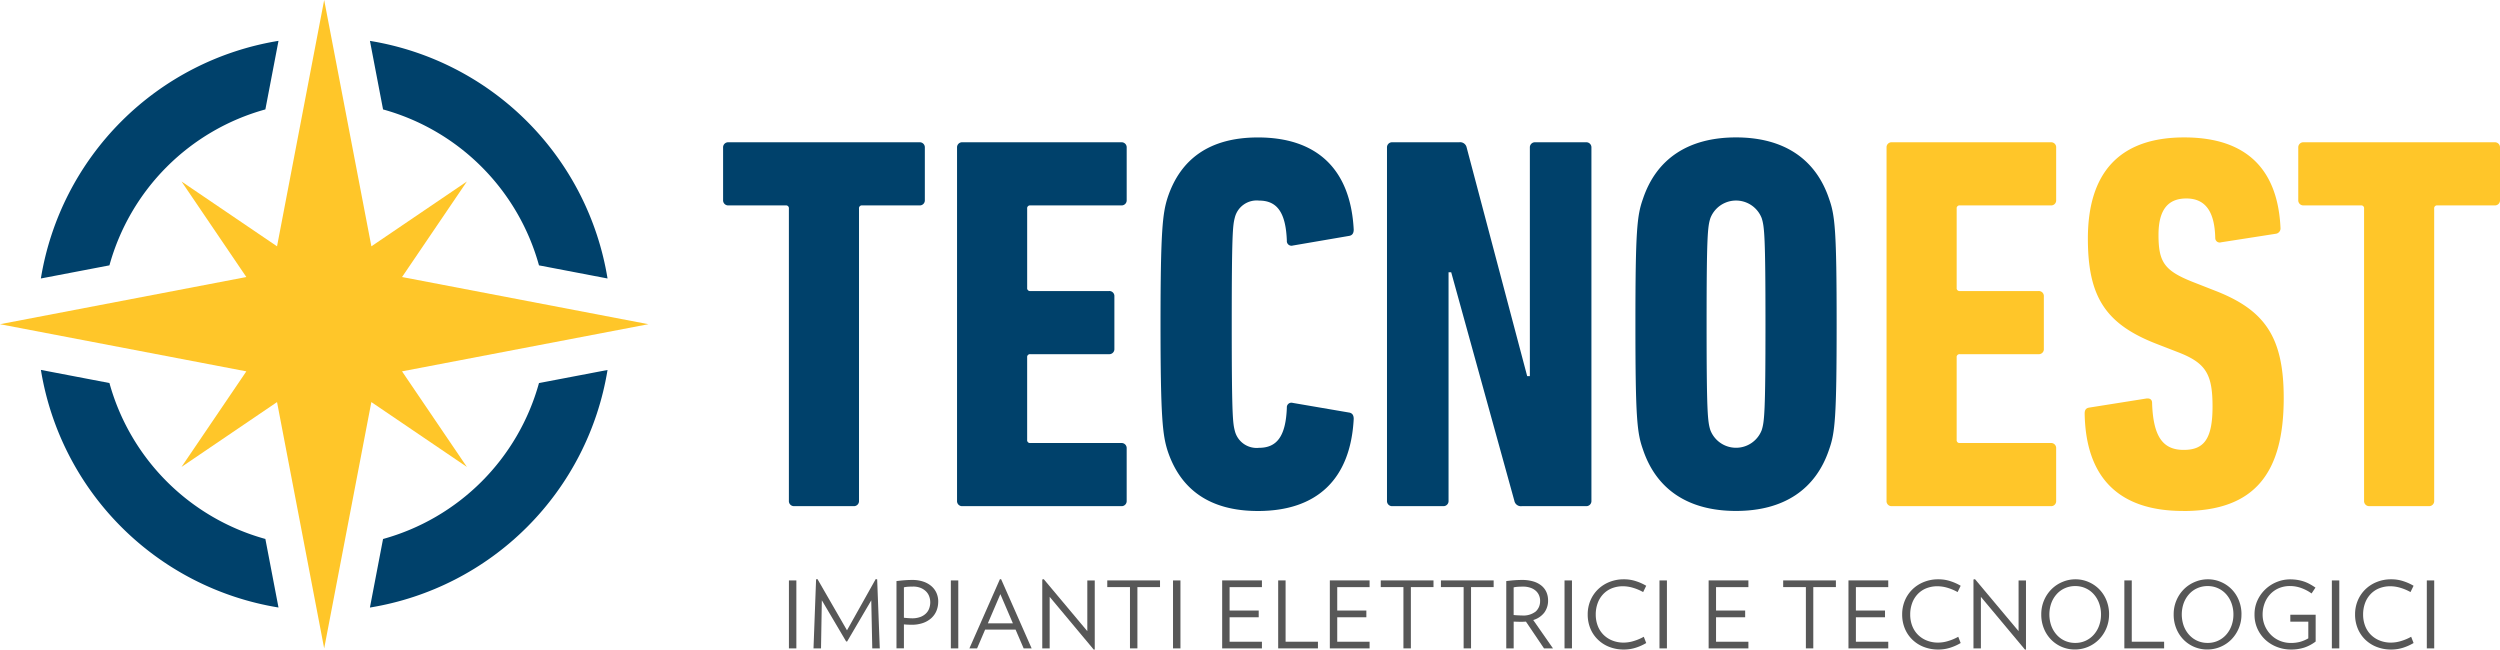 <?xml version="1.0" encoding="utf-8"?>
<svg xmlns="http://www.w3.org/2000/svg" width="250.103" height="64.998" viewBox="0 0 250.103 64.998"><defs><style>.a{fill:#ffc629;}.b{fill:#00416b;}.c{fill:#575757;}</style></defs><g transform="translate(-0.269 -2.412)"><path class="a" d="M32.7,2.412,27.984,27.055l-9.556-6.487,6.485,9.559L.269,34.846l24.644,4.717-6.485,9.561,9.556-6.487L32.7,67.277l4.719-24.641,9.556,6.487-6.487-9.561,24.646-4.717L40.491,30.126l6.487-9.559-9.556,6.487Z"/><g transform="translate(4.357 6.501)"><path class="b" d="M8.729,26.469a22.356,22.356,0,0,1,15.6-15.6l1.313-6.86A28.782,28.782,0,0,0,1.869,27.782Z" transform="translate(-1.869 -4.012)"/><path class="b" d="M16.066,10.87a22.364,22.364,0,0,1,15.6,15.6l6.858,1.313a28.776,28.776,0,0,0-23.77-23.77Z" transform="translate(18.167 -4.012)"/><path class="b" d="M24.327,33.807a22.364,22.364,0,0,1-15.6-15.6L1.87,16.895a28.776,28.776,0,0,0,23.77,23.77Z" transform="translate(-1.867 16.022)"/><path class="b" d="M31.665,18.209a22.364,22.364,0,0,1-15.6,15.6l-1.313,6.858A28.776,28.776,0,0,0,38.523,16.9Z" transform="translate(18.167 16.024)"/><path class="b" d="M35.7,44.384a.507.507,0,0,1-.537-.537V14.62a.283.283,0,0,0-.319-.322H29.118a.506.506,0,0,1-.537-.537V8.519a.507.507,0,0,1,.537-.537H48.227a.507.507,0,0,1,.537.537v5.243a.506.506,0,0,1-.537.537H42.5a.284.284,0,0,0-.322.322V43.848a.507.507,0,0,1-.537.537Z" transform="translate(39.67 2.162)"/><path class="b" d="M37.741,8.519a.506.506,0,0,1,.534-.537h15.9a.507.507,0,0,1,.537.537v5.243a.507.507,0,0,1-.537.537h-9.1a.284.284,0,0,0-.319.324v7.918a.286.286,0,0,0,.319.324h7.872a.5.5,0,0,1,.534.534v5.246a.506.506,0,0,1-.534.537H45.074a.284.284,0,0,0-.319.322v8.243a.285.285,0,0,0,.319.322h9.1a.507.507,0,0,1,.537.537v5.243a.507.507,0,0,1-.537.537h-15.9a.506.506,0,0,1-.534-.537Z" transform="translate(53.915 2.162)"/><path class="b" d="M45.708,26.476c0-9.421.215-11.081.7-12.632,1.283-3.909,4.229-6.05,9.048-6.05,5.833,0,9.26,3.107,9.579,9.211,0,.317-.1.588-.48.641l-5.621.963a.463.463,0,0,1-.588-.485c-.107-2.89-1.019-4.014-2.782-4.014a2.25,2.25,0,0,0-2.412,1.661c-.212.8-.319,1.449-.319,10.706s.107,9.9.319,10.708a2.246,2.246,0,0,0,2.412,1.658c1.763,0,2.675-1.124,2.782-4.014a.458.458,0,0,1,.588-.48l5.621.963c.376.054.48.319.48.641-.319,6.1-3.746,9.211-9.579,9.211-4.819,0-7.765-2.146-9.048-6.05-.483-1.553-.7-3.214-.7-12.637" transform="translate(66.304 1.868)"/><path class="b" d="M54.575,8.519a.507.507,0,0,1,.537-.537H61.8a.667.667,0,0,1,.749.537L68.6,31.376h.268V8.519a.507.507,0,0,1,.537-.537h5.085a.508.508,0,0,1,.537.537V43.848a.508.508,0,0,1-.537.537H68.066a.666.666,0,0,1-.749-.537L61,20.99h-.266V43.848a.508.508,0,0,1-.537.537H55.112a.507.507,0,0,1-.537-.537Z" transform="translate(80.093 2.162)"/><path class="b" d="M65.053,39c-.59-1.661-.751-3.156-.751-12.528s.161-10.867.751-12.525c1.339-4.017,4.551-6.158,9.313-6.158s7.977,2.141,9.316,6.158c.588,1.658.751,3.158.751,12.525S84.27,37.342,83.682,39c-1.339,4.014-4.551,6.158-9.316,6.158S66.392,43.017,65.053,39m11.884-1.927c.268-.856.376-1.766.376-10.6s-.107-9.742-.376-10.6a2.751,2.751,0,0,0-5.138,0c-.268.856-.376,1.766-.376,10.6s.107,9.745.376,10.6a2.752,2.752,0,0,0,5.138,0" transform="translate(95.219 1.868)"/><path class="a" d="M74.135,8.519a.5.5,0,0,1,.534-.537h15.9a.5.5,0,0,1,.534.537v5.243a.5.5,0,0,1-.534.537h-9.1a.284.284,0,0,0-.319.324v7.918a.286.286,0,0,0,.319.324H89.34a.5.5,0,0,1,.531.534v5.246a.5.5,0,0,1-.531.537H81.468a.284.284,0,0,0-.319.322v8.243a.285.285,0,0,0,.319.322h9.1a.5.5,0,0,1,.534.537v5.243a.5.5,0,0,1-.534.537h-15.9a.5.5,0,0,1-.534-.537Z" transform="translate(110.51 2.162)"/><path class="a" d="M91.742,45.162c-6.584,0-9.743-3.483-9.85-9.748,0-.317.107-.531.429-.588l5.726-.91c.376-.054.59.107.59.432.107,3.368,1.071,4.706,3.158,4.706,1.983,0,2.89-1.017,2.89-4.333,0-3.212-.641-4.339-3.37-5.409L89.12,28.46c-5.138-1.985-6.906-4.714-6.906-10.55,0-6.582,3.158-10.118,9.635-10.118,6.37,0,9.369,3.322,9.635,9.05a.541.541,0,0,1-.48.59l-5.463.853a.446.446,0,0,1-.585-.427C94.9,15.235,93.99,13.9,92.064,13.9c-1.873,0-2.785,1.178-2.785,3.638,0,2.734.588,3.587,3.426,4.712l2.195.861c4.98,1.927,6.906,4.6,6.906,10.757,0,7.44-2.839,11.3-10.064,11.3" transform="translate(122.572 1.866)"/><path class="a" d="M97.376,44.384a.507.507,0,0,1-.537-.537V14.62a.283.283,0,0,0-.319-.322H90.792a.506.506,0,0,1-.537-.537V8.519a.507.507,0,0,1,.537-.537H109.9a.507.507,0,0,1,.537.537v5.243a.506.506,0,0,1-.537.537h-5.726a.284.284,0,0,0-.322.322V43.848a.507.507,0,0,1-.537.537Z" transform="translate(135.578 2.162)"/></g><rect class="c" width="0.744" height="6.799" transform="translate(79.194 60.479)"/><path class="c" d="M35.471,30.209l-2.951-5.123-.141.02-.258,6.909h.751l.082-4.811,2.432,4.119h.1L37.9,27.21l.1,4.806h.751l-.261-6.909-.148-.02Z" transform="translate(49.532 35.261)"/><g transform="translate(89.954 60.431)"><path class="c" d="M39.545,27.281a2.442,2.442,0,0,1-.179.938,2.061,2.061,0,0,1-.526.733,2.481,2.481,0,0,1-.833.478,3.4,3.4,0,0,1-1.124.171c-.118,0-.245-.005-.383-.01s-.268-.015-.386-.028v2.4H35.37V25.231c.256-.031.508-.059.761-.079s.519-.033.8-.033a3.425,3.425,0,0,1,1.152.176,2.412,2.412,0,0,1,.815.473,1.949,1.949,0,0,1,.488.687,2.131,2.131,0,0,1,.161.825m-.8.056a1.619,1.619,0,0,0-.107-.58,1.327,1.327,0,0,0-.324-.5,1.644,1.644,0,0,0-.537-.345,2,2,0,0,0-.738-.13q-.241,0-.491.015a2.429,2.429,0,0,0-.437.061V28.9c.118.013.25.026.4.036s.289.02.416.02a2.306,2.306,0,0,0,.818-.13,1.615,1.615,0,0,0,.565-.347,1.315,1.315,0,0,0,.33-.511,1.8,1.8,0,0,0,.107-.626" transform="translate(-35.37 -25.119)"/></g><rect class="c" width="0.744" height="6.799" transform="translate(95.393 60.479)"/><path class="c" d="M41.322,26.583l1.255,2.923H40.07Zm-.046-1.492L38.225,32.01h.767l.807-1.883h3.043l.81,1.883h.8L41.4,25.091Z" transform="translate(59.024 35.268)"/><path class="c" d="M41.078,25.123v6.891h.741V26.858l4.418,5.289.092-.028v-6.9h-.744V30.29l-4.359-5.2Z" transform="translate(63.461 35.263)"/><path class="c" d="M43.623,25.137v.669h2.271v6.13h.744v-6.13H48.9v-.669Z" transform="translate(67.419 35.34)"/><rect class="c" width="0.744" height="6.799" transform="translate(117.619 60.479)"/><path class="c" d="M48.122,25.137v6.8H52.1V31.27H48.865V28.822h2.913v-.669H48.865V25.807H52.1v-.669Z" transform="translate(74.414 35.34)"/><path class="c" d="M50.315,25.137v6.8h3.978V31.27H51.056V25.137Z" transform="translate(77.825 35.34)"/><path class="c" d="M52.337,25.137v6.8h3.978V31.27H53.078V28.822h2.913v-.669H53.078V25.807h3.237v-.669Z" transform="translate(80.97 35.34)"/><path class="c" d="M54.331,25.137v.669H56.6v6.13h.744v-6.13h2.264v-.669Z" transform="translate(84.07 35.34)"/><path class="c" d="M56.687,25.137v.669h2.271v6.13H59.7v-6.13h2.261v-.669Z" transform="translate(87.734 35.34)"/><g transform="translate(150.959 60.431)"><path class="c" d="M63.022,31.967l-1.809-2.68c-.074.005-.148.01-.222.013s-.153.005-.233.005c-.112,0-.24,0-.386-.005s-.273-.008-.386-.013v2.68h-.741V25.231c.253-.031.506-.059.761-.079s.521-.033.807-.033a3.891,3.891,0,0,1,1.15.153,2.347,2.347,0,0,1,.815.427,1.765,1.765,0,0,1,.488.649,2.041,2.041,0,0,1,.161.813,1.993,1.993,0,0,1-.378,1.224,2.166,2.166,0,0,1-1.106.744l1.978,2.839Zm-.391-4.76a1.386,1.386,0,0,0-.11-.554,1.269,1.269,0,0,0-.327-.452,1.527,1.527,0,0,0-.531-.3,2.186,2.186,0,0,0-.738-.115c-.161,0-.327.005-.5.015a2.492,2.492,0,0,0-.442.061v2.765c.112.013.245.023.4.031s.3.015.427.015a2,2,0,0,0,1.385-.4,1.379,1.379,0,0,0,.432-1.068" transform="translate(-59.246 -25.119)"/></g><rect class="c" width="0.744" height="6.799" transform="translate(156.786 60.479)"/><g transform="translate(159.105 60.369)"><path class="c" d="M68.288,31.467a5.048,5.048,0,0,1-.989.45,3.837,3.837,0,0,1-1.257.2,3.9,3.9,0,0,1-1.446-.261,3.363,3.363,0,0,1-1.14-.728,3.258,3.258,0,0,1-.754-1.111,3.637,3.637,0,0,1-.268-1.408,3.556,3.556,0,0,1,.273-1.4,3.377,3.377,0,0,1,.756-1.111,3.49,3.49,0,0,1,1.145-.738,3.8,3.8,0,0,1,1.433-.268,3.837,3.837,0,0,1,1.257.2,5.051,5.051,0,0,1,.989.447l-.307.631a4.964,4.964,0,0,0-.973-.416,3.516,3.516,0,0,0-1.03-.166,2.984,2.984,0,0,0-1.15.212,2.44,2.44,0,0,0-.864.6,2.572,2.572,0,0,0-.537.894,3.251,3.251,0,0,0-.187,1.117,3.121,3.121,0,0,0,.194,1.119,2.558,2.558,0,0,0,.562.892,2.611,2.611,0,0,0,.887.588,3,3,0,0,0,1.157.215,3.456,3.456,0,0,0,1.032-.169,4.814,4.814,0,0,0,.973-.416Z" transform="translate(-62.434 -25.095)"/></g><rect class="c" width="0.744" height="6.799" transform="translate(166.286 60.479)"/><path class="c" d="M67.169,25.137v6.8h3.978V31.27H67.91V28.822h2.913v-.669H67.91V25.807h3.237v-.669Z" transform="translate(104.034 35.34)"/><path class="c" d="M70.088,25.137v.669h2.271v6.13H73.1v-6.13h2.261v-.669Z" transform="translate(108.573 35.34)"/><path class="c" d="M72.644,25.137v6.8h3.981V31.27H73.387V28.822H76.3v-.669H73.387V25.807h3.237v-.669Z" transform="translate(112.548 35.34)"/><g transform="translate(190.563 60.369)"><path class="c" d="M80.6,31.467a5.048,5.048,0,0,1-.989.45,3.837,3.837,0,0,1-1.257.2,3.893,3.893,0,0,1-1.446-.261,3.4,3.4,0,0,1-1.142-.728,3.288,3.288,0,0,1-.751-1.111,3.637,3.637,0,0,1-.268-1.408,3.557,3.557,0,0,1,.273-1.4,3.377,3.377,0,0,1,.756-1.111,3.475,3.475,0,0,1,1.147-.738,3.782,3.782,0,0,1,1.431-.268,3.837,3.837,0,0,1,1.257.2,5.051,5.051,0,0,1,.989.447l-.307.631a4.9,4.9,0,0,0-.973-.416,3.516,3.516,0,0,0-1.03-.166A2.984,2.984,0,0,0,77.14,26a2.441,2.441,0,0,0-.864.6,2.572,2.572,0,0,0-.537.894,3.251,3.251,0,0,0-.187,1.117,3.121,3.121,0,0,0,.194,1.119,2.558,2.558,0,0,0,.562.892,2.587,2.587,0,0,0,.887.588,2.994,2.994,0,0,0,1.157.215,3.427,3.427,0,0,0,1.03-.169,4.775,4.775,0,0,0,.976-.416Z" transform="translate(-74.746 -25.095)"/></g><path class="c" d="M77.538,25.123v6.891h.743V26.858L82.7,32.147l.092-.028v-6.9h-.741V30.29l-4.359-5.2Z" transform="translate(120.159 35.263)"/><g transform="translate(204.48 60.367)"><path class="c" d="M86.974,28.61a3.538,3.538,0,0,1-1.025,2.519,3.4,3.4,0,0,1-1.091.728,3.347,3.347,0,0,1-1.308.258,3.3,3.3,0,0,1-2.371-.986,3.4,3.4,0,0,1-.723-1.114,3.66,3.66,0,0,1-.263-1.405,3.525,3.525,0,0,1,.279-1.416,3.472,3.472,0,0,1,.746-1.109,3.383,3.383,0,0,1,1.091-.726,3.3,3.3,0,0,1,1.308-.266,3.25,3.25,0,0,1,1.3.266,3.323,3.323,0,0,1,1.071.726,3.374,3.374,0,0,1,.723,1.109,3.7,3.7,0,0,1,.266,1.416m-.807,0a3.222,3.222,0,0,0-.192-1.122,2.748,2.748,0,0,0-.531-.9,2.415,2.415,0,0,0-.818-.6,2.442,2.442,0,0,0-1.037-.217,2.485,2.485,0,0,0-1.045.217,2.376,2.376,0,0,0-.82.6,2.753,2.753,0,0,0-.534.9,3.429,3.429,0,0,0,0,2.246,2.768,2.768,0,0,0,.534.9,2.415,2.415,0,0,0,.82.606,2.485,2.485,0,0,0,1.045.217,2.428,2.428,0,0,0,1.855-.823,2.762,2.762,0,0,0,.531-.9,3.237,3.237,0,0,0,.192-1.124" transform="translate(-80.193 -25.094)"/></g><path class="c" d="M83.446,25.137v6.8h3.978V31.27H84.187V25.137Z" transform="translate(129.346 35.34)"/><g transform="translate(217.726 60.367)"><path class="c" d="M92.158,28.61a3.484,3.484,0,0,1-.279,1.405,3.538,3.538,0,0,1-.746,1.114,3.4,3.4,0,0,1-1.091.728,3.347,3.347,0,0,1-1.308.258,3.3,3.3,0,0,1-2.371-.986,3.4,3.4,0,0,1-.723-1.114,3.66,3.66,0,0,1-.263-1.405,3.525,3.525,0,0,1,.279-1.416,3.472,3.472,0,0,1,.746-1.109,3.4,3.4,0,0,1,1.088-.726,3.32,3.32,0,0,1,1.311-.266,3.241,3.241,0,0,1,1.3.266,3.322,3.322,0,0,1,1.071.726,3.375,3.375,0,0,1,.723,1.109,3.7,3.7,0,0,1,.266,1.416m-.807,0a3.222,3.222,0,0,0-.192-1.122,2.747,2.747,0,0,0-.531-.9,2.415,2.415,0,0,0-.818-.6,2.442,2.442,0,0,0-1.037-.217,2.485,2.485,0,0,0-1.045.217,2.376,2.376,0,0,0-.82.6,2.753,2.753,0,0,0-.534.9,3.429,3.429,0,0,0,0,2.246,2.768,2.768,0,0,0,.534.9,2.416,2.416,0,0,0,.82.606,2.485,2.485,0,0,0,1.045.217,2.428,2.428,0,0,0,1.855-.823,2.761,2.761,0,0,0,.531-.9,3.236,3.236,0,0,0,.192-1.124" transform="translate(-85.377 -25.094)"/><path class="c" d="M94.662,28.638v2.68a3.951,3.951,0,0,1-1.122.6,4.265,4.265,0,0,1-1.364.2,3.83,3.83,0,0,1-1.364-.25,3.644,3.644,0,0,1-1.165-.71,3.458,3.458,0,0,1-.8-1.1,3.349,3.349,0,0,1-.3-1.444,3.305,3.305,0,0,1,.309-1.446,3.594,3.594,0,0,1,1.95-1.819,3.524,3.524,0,0,1,1.293-.25,4.521,4.521,0,0,1,.772.061,4.18,4.18,0,0,1,.652.166,3.687,3.687,0,0,1,.577.261c.181.1.363.215.542.337l-.388.585a4.174,4.174,0,0,0-1.03-.542,3.288,3.288,0,0,0-1.114-.2,2.831,2.831,0,0,0-1.165.23,2.575,2.575,0,0,0-.866.629,2.761,2.761,0,0,0-.539.91,3.166,3.166,0,0,0-.184,1.078,2.839,2.839,0,0,0,.222,1.124,2.894,2.894,0,0,0,.6.9,2.71,2.71,0,0,0,.9.606,2.839,2.839,0,0,0,1.114.217,3.5,3.5,0,0,0,.912-.112,3.4,3.4,0,0,0,.823-.35V29.333h-1.8v-.695Z" transform="translate(-80.458 -25.094)"/></g><rect class="c" width="0.744" height="6.799" transform="translate(233.551 60.479)"/><g transform="translate(235.872 60.369)"><path class="c" d="M98.333,31.467a5.047,5.047,0,0,1-.989.45,3.837,3.837,0,0,1-1.257.2,3.893,3.893,0,0,1-1.446-.261,3.4,3.4,0,0,1-1.142-.728,3.288,3.288,0,0,1-.751-1.111,3.637,3.637,0,0,1-.268-1.408,3.556,3.556,0,0,1,.273-1.4,3.376,3.376,0,0,1,.756-1.111,3.475,3.475,0,0,1,1.147-.738,3.782,3.782,0,0,1,1.431-.268,3.837,3.837,0,0,1,1.257.2,5.05,5.05,0,0,1,.989.447l-.307.631a4.9,4.9,0,0,0-.973-.416,3.516,3.516,0,0,0-1.03-.166,2.984,2.984,0,0,0-1.15.212,2.44,2.44,0,0,0-.864.6,2.572,2.572,0,0,0-.537.894,3.252,3.252,0,0,0-.187,1.117,3.121,3.121,0,0,0,.194,1.119,2.558,2.558,0,0,0,.562.892,2.586,2.586,0,0,0,.887.588,2.994,2.994,0,0,0,1.157.215,3.427,3.427,0,0,0,1.03-.169,4.777,4.777,0,0,0,.976-.416Z" transform="translate(-92.479 -25.095)"/></g><rect class="c" width="0.741" height="6.799" transform="translate(243.05 60.479)"/></g></svg>